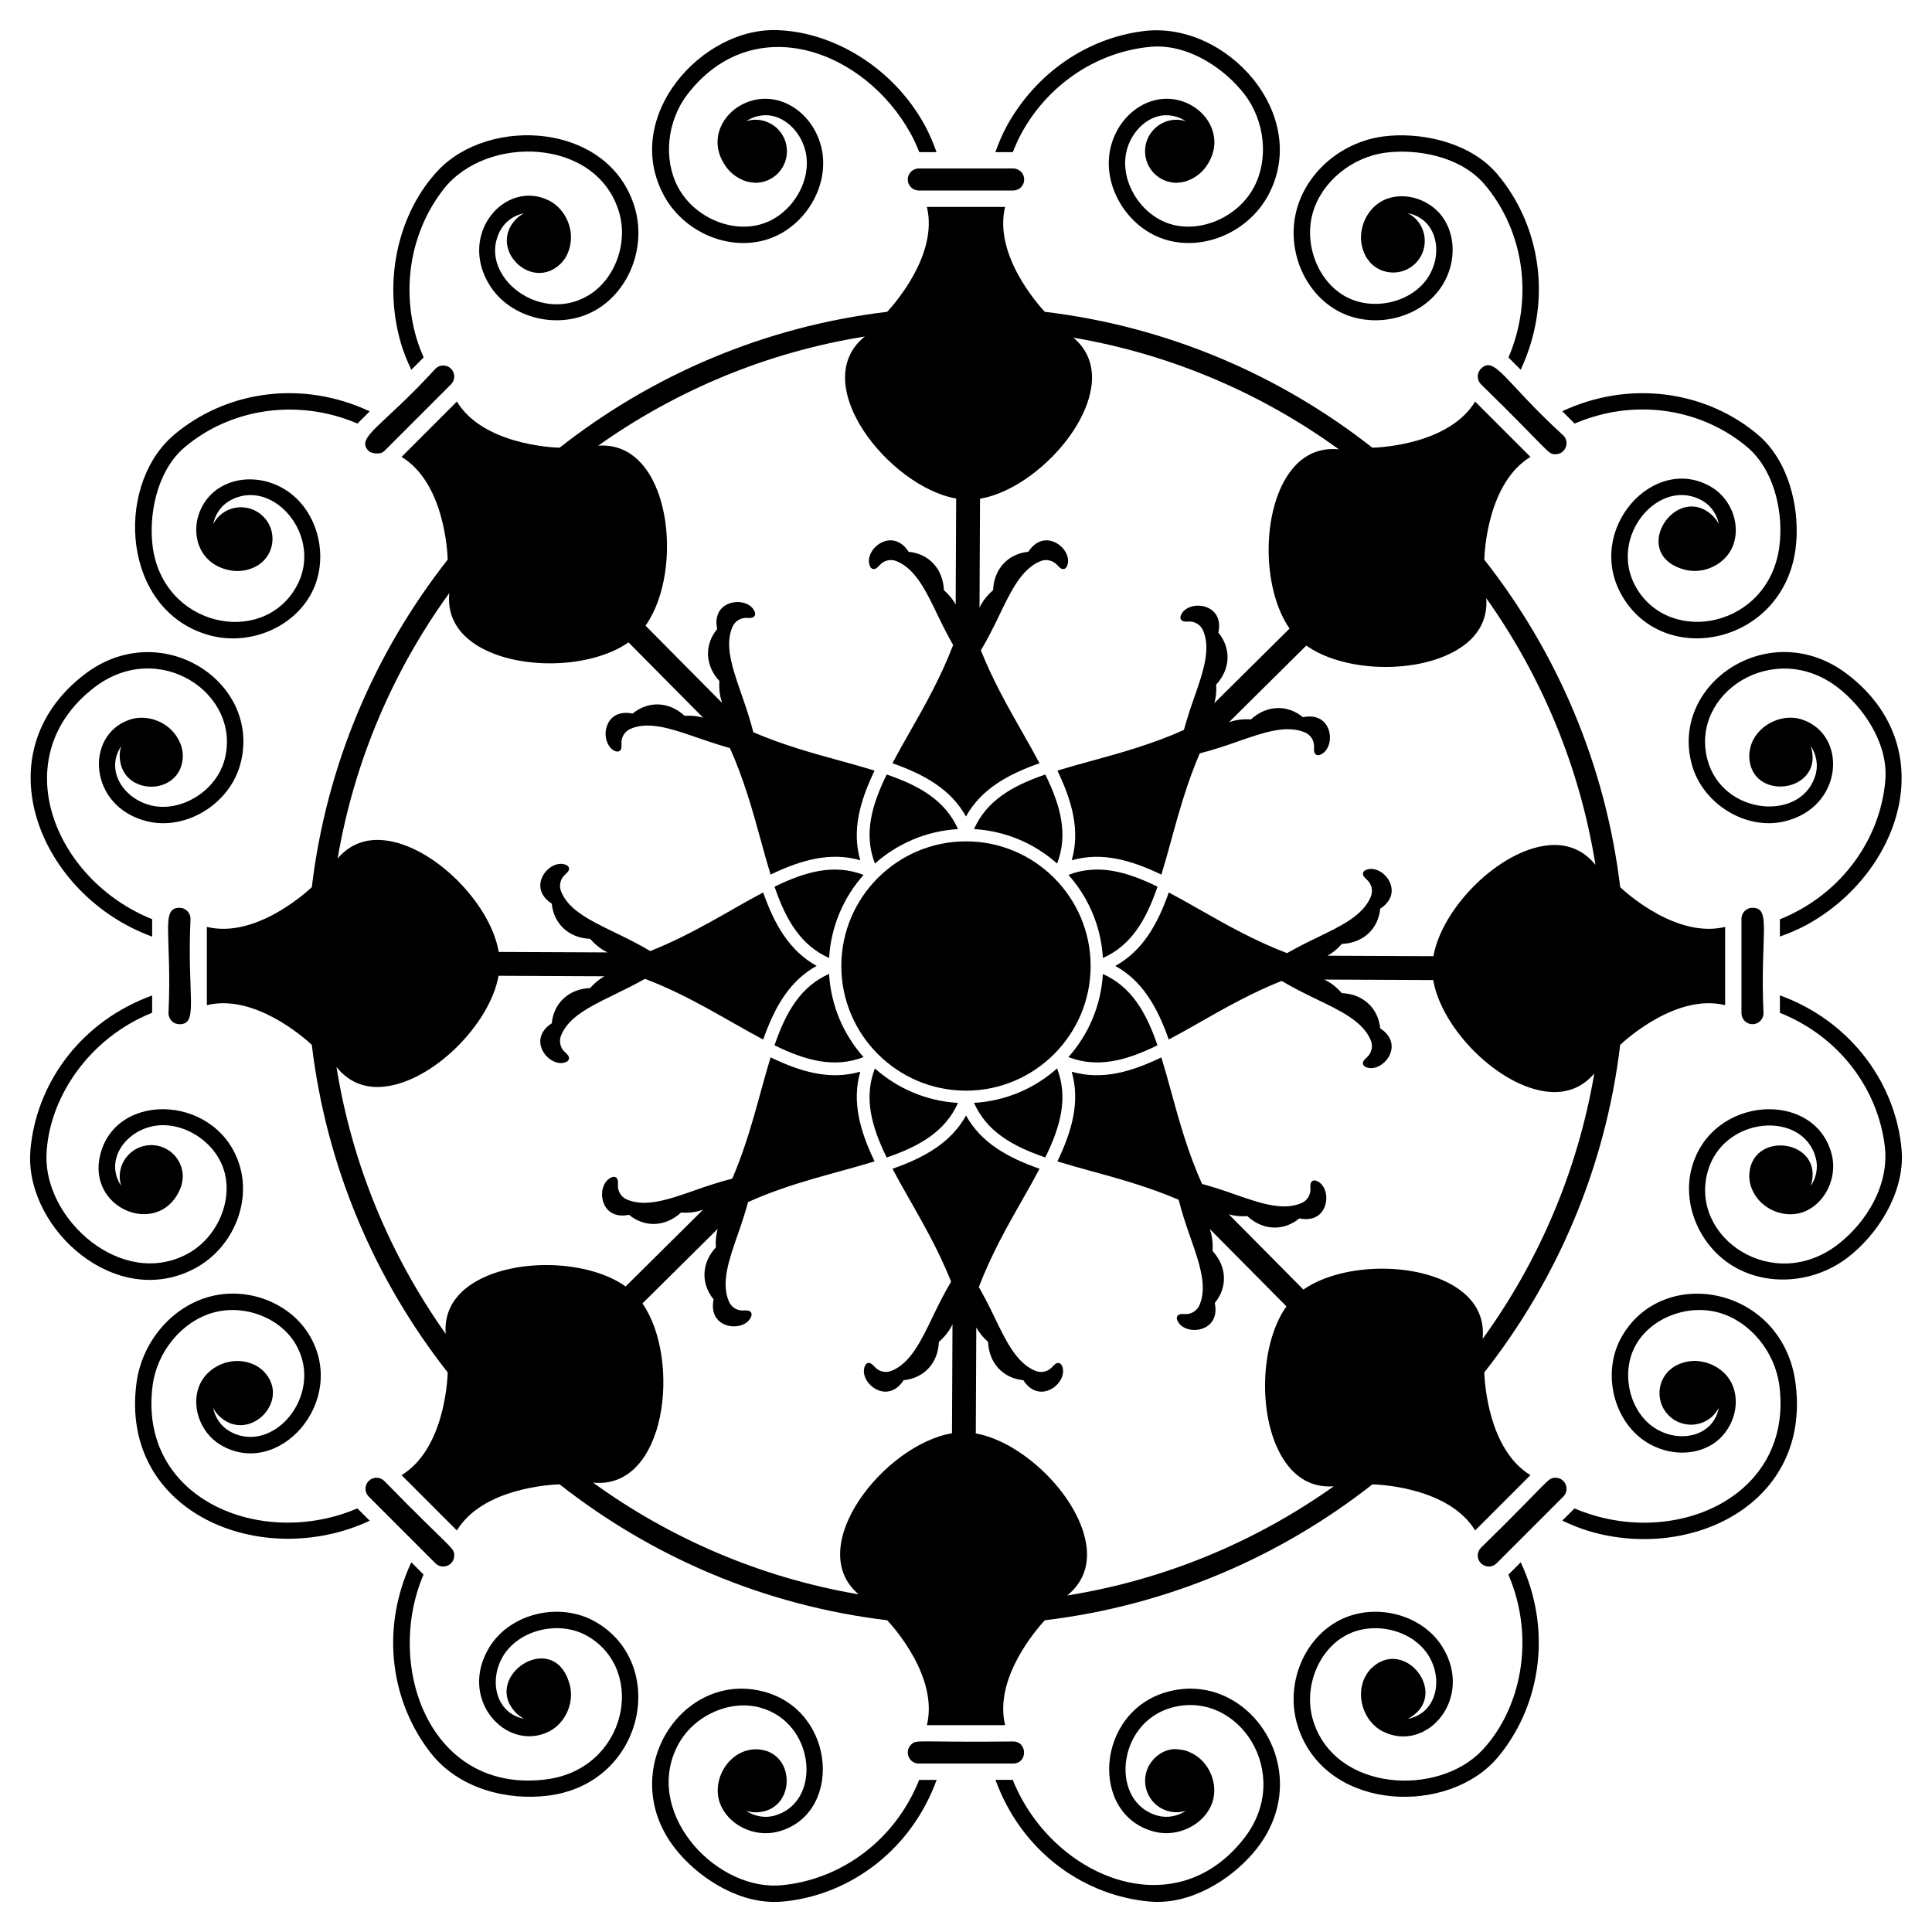 <?xml version="1.0" encoding="UTF-8"?>
<!-- Uploaded to: SVG Repo, www.svgrepo.com, Generator: SVG Repo Mixer Tools -->
<svg fill="#000000" width="800px" height="800px" version="1.1" viewBox="144 144 512 512" xmlns="http://www.w3.org/2000/svg">
 <g>
  <path d="m433.03 400c0-18.215-14.816-33.031-33.035-33.031-18.215 0-33.035 14.816-33.035 33.031s14.816 33.035 33.035 33.035 33.035-14.82 33.035-33.035z"/>
  <path d="m397.88 363.72c-3.363-7.562-10.145-11.473-18.895-14.469-4.07 8.312-6.102 15.871-3.125 23.602 5.934-5.281 13.59-8.641 22.02-9.133z"/>
  <path d="m421.02 349.25c-8.75 2.996-15.531 6.906-18.895 14.469 8.43 0.492 16.082 3.848 22.016 9.133 2.981-7.731 0.945-15.289-3.121-23.602z"/>
  <path d="m450.75 378.98c-8.312-4.07-15.871-6.102-23.605-3.125 5.285 5.934 8.641 13.59 9.133 22.02 7.566-3.363 11.473-10.145 14.473-18.895z"/>
  <path d="m427.14 424.14c7.731 2.977 15.289 0.945 23.602-3.125-3-8.75-6.906-15.527-14.469-18.895-0.492 8.434-3.852 16.086-9.133 22.02z"/>
  <path d="m424.14 427.14c-5.934 5.285-13.586 8.641-22.016 9.133 3.363 7.566 10.145 11.473 18.895 14.469 4.062-8.312 6.098-15.871 3.121-23.602z"/>
  <path d="m378.98 450.75c8.75-3 15.531-6.906 18.895-14.469-8.43-0.492-16.086-3.848-22.02-9.133-2.977 7.731-0.945 15.289 3.125 23.602z"/>
  <path d="m372.86 375.86c-7.731-2.977-15.289-0.945-23.602 3.125 3 8.75 6.906 15.527 14.469 18.895 0.492-8.434 3.848-16.086 9.133-22.02z"/>
  <path d="m349.25 421.02c8.312 4.07 15.871 6.102 23.602 3.125-5.289-5.941-8.652-13.609-9.137-22.051-7.574 3.359-11.461 10.168-14.465 18.926z"/>
  <path d="m350.02 151.99c-20.07-0.781-41.23 22.91-30.16 43.66 5.113 9.582 16.57 14.758 26.66 12.031 10.535-2.848 17.613-14.363 15.145-24.645-1.484-6.18-6.062-11.074-11.664-12.473-10.309-2.57-20.348 7.965-13.703 17.48 1.121 1.605 2.582 2.762 4.188 3.504 0.305 0.148 0.613 0.281 0.938 0.395 0.215 0.07 0.426 0.145 0.648 0.199 0.594 0.156 1.203 0.254 1.84 0.273 0.035 0 0.066 0.016 0.102 0.016h0.02c0.051 0 0.102 0.016 0.152 0.016 4.617 0 8.363-3.742 8.363-8.363 0-4.617-3.742-8.359-8.363-8.359-0.859 0-1.668 0.168-2.445 0.406 2.035-1.367 4.727-1.977 7.215-1.355 3.988 0.996 7.406 4.727 8.5 9.281 1.91 7.957-3.84 17.227-12.059 19.445-8.059 2.18-17.59-2.168-21.707-9.887-3.969-7.438-2.934-17.57 2.516-24.641 17.387-22.582 46.895-11.906 59.223 10.582 0.84 1.535 1.539 3.141 2.188 4.758h4.578c-0.883-2.426-1.863-4.824-3.129-7.141-8.531-15.562-24.539-24.715-39.043-25.184z"/>
  <path d="m384.57 191.57c0 0.781 0.305 1.516 0.855 2.066 0.551 0.547 1.285 0.852 2.066 0.852h25.012c0.781 0 1.516-0.305 2.066-0.855 0.551-0.551 0.855-1.285 0.855-2.066 0-1.609-1.312-2.922-2.922-2.922h-25.012c-1.609 0.004-2.922 1.312-2.922 2.926z"/>
  <path d="m447.45 184.08c0 4.617 3.742 8.363 8.363 8.363 0.051 0 0.102-0.016 0.152-0.016 0.008 0 0.012 0.004 0.02 0.004 0.035 0 0.07-0.016 0.105-0.016 0.637-0.02 1.246-0.121 1.836-0.273 0.219-0.055 0.43-0.129 0.645-0.199 0.324-0.117 0.637-0.246 0.941-0.395 1.605-0.738 3.066-1.898 4.188-3.504 6.602-9.465-3.348-20.062-13.703-17.477-5.602 1.398-10.18 6.293-11.664 12.473-2.469 10.281 4.609 21.797 15.145 24.641 10.082 2.727 21.547-2.449 26.66-12.031 11.297-21.18-11.043-46.148-33.02-43.418-15.125 1.875-28.652 11.199-36.355 25.254-1.195 2.191-2.133 4.496-2.984 6.836h4.625c0.684-1.711 1.426-3.406 2.324-5.055 6.867-12.527 19.176-21.027 32.922-22.73 0.891-0.109 1.723-0.184 2.469-0.211 9.52-0.27 18.648 6.125 23.676 12.648 5.445 7.07 6.481 17.203 2.512 24.641-4.113 7.719-13.645 12.059-21.703 9.887-8.219-2.223-13.969-11.488-12.059-19.445 1.094-4.555 4.512-8.285 8.5-9.281 2.496-0.617 5.188-0.012 7.219 1.355-0.781-0.242-1.59-0.406-2.449-0.406-4.621-0.008-8.363 3.738-8.363 8.355z"/>
  <path d="m412.5 605.51c-25.855 0.297-25.555-0.664-27.074 0.852-1.832 1.84-0.543 4.988 2.062 4.988h25.012c3.875 0.004 3.816-5.84 0-5.84z"/>
  <path d="m447.12 647.77c1.027 0.129 1.988 0.211 2.859 0.242 0.266 0.008 0.531 0.012 0.797 0.012 10.633 0 20.895-7.129 26.461-14.348 15.727-20.418-2.231-47.168-23.754-41.355-19.262 5.199-20.855 32.777-3.481 37.117 6.289 1.578 13.293-1.98 15.273-7.754 1.648-4.805-0.68-10.891-5.758-13.23-1.309-0.645-2.199-0.754-3.523-0.883-3.832-0.43-8.535 3.172-8.535 8.352 0 5.418 5.188 9.68 10.812 7.953-2.035 1.371-4.727 1.98-7.219 1.359-13.016-3.25-11.328-24.711 3.562-28.727 17.641-4.773 32.273 17.539 19.191 34.523-18.598 24.133-51.141 10.258-61.418-15.348h-4.578c6.766 18.594 22.5 30.004 39.309 32.086z"/>
  <path d="m344.03 607.58c-0.656 0.012-1.402 0.141-1.957 0.289-5.562 1.387-9.312 8.07-7.344 13.824 1.98 5.773 8.984 9.332 15.273 7.754 17.332-4.324 15.812-31.906-3.481-37.117-21.656-5.856-39.402 21.039-23.754 41.355 5.562 7.219 15.824 14.348 26.457 14.348 0.266 0 0.531-0.004 0.797-0.012 0.863-0.031 1.824-0.113 2.856-0.242 16.992-2.106 32.699-13.809 39.344-32.09h-4.625c-6.391 15.938-20.301 25.934-35.246 27.789-0.887 0.109-1.723 0.184-2.469 0.207-17.156 0.586-35.453-19.918-26.191-37.285 4.117-7.719 13.648-12.062 21.703-9.887 14.902 4.023 16.574 25.477 3.562 28.727-2.492 0.625-5.191 0.016-7.227-1.359 0.781 0.242 1.594 0.41 2.457 0.41 11.125-0.004 11.055-16.914-0.156-16.711z"/>
  <path d="m191.48 258.12c-0.816 0.637-1.555 1.258-2.188 1.848-14.82 13.715-12.789 45.406 9.543 52.199 10.391 3.16 22.152-1.281 27.359-10.344 5.438-9.461 2.297-22.609-6.719-28.133-5.422-3.32-12.117-3.547-17.066-0.574-9.105 5.473-8.754 20.02 2.672 22.051 2.238 0.395 4.461 0.043 6.379-0.867 0.719-0.363 1.383-0.758 2.098-1.426 0.027-0.02 0.059-0.035 0.082-0.059 0.004-0.004 0.008-0.012 0.012-0.016 3.336-3.148 3.469-8.574 0.117-11.922-3.824-3.824-10.516-3.184-13.27 2.016 0.469-2.406 1.945-4.738 4.144-6.062 11.496-6.906 25.484 9.445 17.797 22.832-9.098 15.848-35.227 10.422-37.984-10.844-1.059-8.168 0.98-19.324 7.797-25.684 0.547-0.512 1.188-1.047 1.895-1.598 12.312-9.598 29.438-11.762 44.59-5.293l3.238-3.238c-17.91-8.34-37.102-5.328-50.496 5.113z"/>
  <path d="m241.71 263.53c0.551 0.551 2.996 1.129 4.129 0l17.688-17.688c0.551-0.551 0.855-1.285 0.855-2.066s-0.305-1.516-0.855-2.066c-1.137-1.137-2.992-1.137-4.129 0-13.957 15.328-21.34 18.164-17.688 21.82z"/>
  <path d="m292.7 213.77c0.023-0.023-0.012 0.02 0.113-0.129 0.324-0.395 0.672-0.73 1.168-1.578 0.211-0.352 0.508-0.973 0.699-1.539 1.945-5.262-0.734-11.203-5.281-13.426-11.414-5.586-24.082 8.715-15.707 22.383 5.523 9.016 18.672 12.156 28.133 6.719 9.059-5.203 13.504-16.969 10.344-27.359-6.82-22.414-38.57-24.188-52.199-9.543-9.938 10.641-14.781 28.344-9.699 45.754 0.703 2.394 1.668 4.688 2.723 6.941l3.273-3.273c-0.727-1.695-1.402-3.418-1.93-5.219-4.004-13.715-1.309-28.43 7.207-39.352 11.301-14.496 40.473-13.805 46.48 5.953 2.551 8.367-1.121 18.176-8.355 22.34-13.367 7.68-29.75-6.273-22.832-17.797 1.328-2.199 3.66-3.676 6.062-4.144-0.723 0.379-1.414 0.836-2.019 1.445-7.82 7.812 3.992 19.652 11.82 11.824z"/>
  <path d="m556.23 535.62c-2.188 0-1.375 0.582-19.75 18.539-0.551 0.551-0.855 1.285-0.855 2.062 0.004 2.613 3.16 3.894 4.988 2.066l17.684-17.684c1.84-1.84 0.516-4.984-2.066-4.984z"/>
  <path d="m619.85 510.62c-3.332-25.672-34.969-31.707-46.039-12.445-5.441 9.461-2.305 22.609 6.715 28.133 5.418 3.32 12.121 3.543 17.07 0.57 5.562-3.332 8-10.797 5.316-16.285-1.461-2.981-4.449-5.137-7.992-5.766-1.93-0.344-3.777-0.129-5.438 0.484-0.32 0.109-0.637 0.238-0.945 0.387-0.199 0.102-0.402 0.195-0.594 0.309-0.535 0.312-1.043 0.68-1.512 1.117-0.02 0.02-0.047 0.031-0.07 0.051-0.004 0.004-0.004 0.008-0.008 0.012-0.039 0.039-0.086 0.062-0.125 0.102-3.266 3.266-3.266 8.562 0 11.828 3.828 3.828 10.516 3.18 13.273-2.023-1.477 7.594-10.309 9.438-16.719 5.512-6.977-4.277-9.465-14.895-5.219-22.277 4.152-7.231 13.969-10.902 22.336-8.355 8.062 2.453 14.496 10.348 15.645 19.199 3.859 29.766-28.414 43.625-54.281 32.574l-3.238 3.238c2.34 1.09 4.731 2.094 7.262 2.836 27.105 7.918 58.676-7.453 54.562-39.199z"/>
  <path d="m539.48 611.29c0.188-0.188 0.371-0.379 0.555-0.574 0.59-0.633 1.211-1.371 1.848-2.188 10.551-13.535 13.34-32.922 5.129-50.508l-3.269 3.273c7.316 17.113 3.191 35.711-6.875 46.465-11.68 12.508-39.125 11.09-44.887-7.844-2.547-8.367 1.121-18.18 8.355-22.34 7.383-4.242 18-1.758 22.277 5.223 3.953 6.449 2.047 15.254-5.516 16.719 11.562-6.121-0.914-22.16-9.801-13.273-0.387 0.387-0.938 1.121-1.277 1.707-2.992 4.992-0.816 12.324 4.582 14.969 11.566 5.656 24.023-8.828 15.707-22.387-5.523-9.016-18.668-12.156-28.133-6.719-9.062 5.203-13.504 16.969-10.344 27.359 6.762 22.191 37.664 24.102 51.648 10.117z"/>
  <path d="m195.65 480.14c9.582-5.113 14.758-16.57 12.031-26.66-5.215-19.309-32.801-20.781-37.117-3.481-3.594 14.426 15.281 21.895 20.984 9.516 0.27-0.547 0.496-1.188 0.594-1.582 0.23-0.887 0.328-2.332 0.289-1.941 0.004-0.094 0.012-0.168 0.012-0.168 0-4.621-3.742-8.363-8.363-8.363-5.41 0-9.688 5.188-7.957 10.809-4.32-6.414 0.613-13.957 7.926-15.715 7.957-1.91 17.223 3.84 19.445 12.059 2.18 8.059-2.172 17.59-9.887 21.707-17.348 9.254-37.879-9.078-37.285-26.191 0.48-14.844 11.023-30.938 27.996-37.742v-4.578c-18.566 6.758-30 22.469-32.086 39.316-0.125 1.031-0.211 1.992-0.238 2.856-0.781 20.07 22.906 41.227 43.656 30.16z"/>
  <path d="m191.57 415.43c5.172 0 1.957-7.258 2.918-27.934 0-1.613-1.301-2.922-2.918-2.922-5.16 0-1.949 7.191-2.918 27.934-0.004 1.609 1.309 2.922 2.918 2.922z"/>
  <path d="m184.32 392.22v-4.625c-25.977-10.406-39.258-42.977-15.348-61.395 17.156-13.215 39.234 1.727 34.527 19.191-2.223 8.223-11.488 13.969-19.445 12.062-7.324-1.762-12.242-9.312-7.926-15.719-0.242 0.781-0.406 1.59-0.406 2.449 0 11.059 16.727 11.07 16.727 0 0-0.031 0.008 0.02-0.012-0.172-0.039-0.402-0.039-0.988-0.293-1.941-0.098-0.395-0.328-1.047-0.594-1.582-2.348-5.094-8.438-7.402-13.227-5.758-12.02 4.125-10.867 23.191 4.723 26.938 10.281 2.469 21.797-4.609 24.641-15.145 5.863-21.695-21.082-39.375-41.355-23.754-27.469 21.148-11.648 58.668 17.988 69.449z"/>
  <path d="m534.92 549.59 14.664-14.66c-11.176-6.797-12.16-24.695-12.227-27.23 19.27-24.523 32.117-54.301 36.012-86.805 2.125-1.996 15.277-13.578 27.809-10.52v-20.734c-12.492 3.047-25.621-8.477-27.809-10.523-3.894-32.508-16.742-62.281-36.012-86.805 0.066-2.574 1.066-20.445 12.23-27.23l-14.664-14.66c-6.801 11.184-24.719 12.16-27.234 12.223-24.523-19.27-54.297-32.117-86.805-36.012-1.996-2.125-13.578-15.273-10.52-27.805h-20.734c3.043 12.488-8.477 25.617-10.523 27.805-32.508 3.891-62.281 16.742-86.805 36.012-2.582-0.066-20.441-1.07-27.223-12.227l-14.66 14.664c11.172 6.793 12.156 24.691 12.223 27.23-19.273 24.523-32.121 54.301-36.012 86.805-2.133 2.004-15.277 13.574-27.805 10.52v20.734c12.484-3.043 25.613 8.469 27.805 10.523 3.894 32.508 16.742 62.285 36.016 86.812-0.07 2.59-1.074 20.438-12.227 27.219l14.66 14.664c6.789-11.164 24.672-12.156 27.227-12.223 24.527 19.273 54.301 32.121 86.809 36.016 2 2.129 13.574 15.277 10.52 27.805h20.734c-3.047-12.492 8.469-25.613 10.523-27.805 32.508-3.894 62.285-16.742 86.809-36.012 2.574 0.059 20.438 1.059 27.219 12.219zm-108.11 17.23c3.906-3.133 5.727-7.434 5.156-12.699-1.395-12.898-16.496-27.945-29.367-30.25l0.129-28.062c0.719 1.277 1.695 2.543 3.125 3.801 0.223 5.602 3.93 9.633 9.336 10.16 1.273 1.984 2.977 3.039 4.805 3.039 0.648 0 1.316-0.133 1.988-0.406 2.508-1.027 4.18-3.715 3.652-5.863-0.121-0.488-0.352-1.156-0.969-1.316-0.711-0.18-1.305 0.477-1.824 1.051-1.113 1.227-2.879 1.641-4.391 1.035-5.039-2.016-7.852-7.879-11.109-14.672-1.203-2.504-2.508-5.047-3.934-7.562 3.219-8.477 7.5-16.051 11.527-23.121 1.621-2.848 3.16-5.57 4.562-8.219-8.414-2.953-15.484-6.879-19.488-14.113-4.004 7.234-11.074 11.16-19.492 14.113 4.856 9.18 10.965 18.441 15.539 29.922-1.77 2.957-3.293 6-4.719 8.973-3.258 6.793-6.074 12.66-11.113 14.676-1.516 0.605-3.281 0.188-4.391-1.035-0.523-0.578-1.109-1.219-1.828-1.051-0.617 0.156-0.848 0.828-0.969 1.316-0.527 2.152 1.148 4.84 3.656 5.863 0.668 0.273 1.336 0.406 1.988 0.406 1.824 0 3.527-1.055 4.805-3.039 5.406-0.527 9.113-4.562 9.336-10.16 1.75-1.539 2.871-3.086 3.602-4.664l-0.133 28.883c-17.887 3.019-39.508 30.184-24.746 42.691-25.938-4.422-49.867-14.766-70.363-29.602 19.527 1.934 23.363-32.715 13.078-47.492l19.93-19.75c-0.395 1.414-0.598 2.992-0.477 4.894-3.805 4.117-4.035 9.59-0.586 13.789-0.68 3.121 0.406 5.598 2.945 6.66 0.785 0.328 1.621 0.484 2.441 0.484 1.801 0 3.5-0.746 4.289-2.047 0.262-0.434 0.57-1.07 0.242-1.617-0.379-0.629-1.254-0.586-2.035-0.547-1.66 0.105-3.195-0.871-3.836-2.375-2.141-4.988 0.016-11.121 2.516-18.227 0.922-2.621 1.801-5.344 2.566-8.129 11.699-5.262 23.27-7.621 33.523-10.781-3.863-8.043-6.082-15.82-3.793-23.77-8.215 2.363-16.02-0.074-23.762-3.797-3.078 9.984-5.297 20.832-10.168 32.145-3.344 0.844-6.574 1.914-9.688 3.012-7.109 2.496-13.246 4.656-18.234 2.516-1.504-0.641-2.457-2.188-2.375-3.836 0.039-0.777 0.086-1.66-0.547-2.039-0.543-0.324-1.18-0.016-1.613 0.246-1.895 1.148-2.609 4.227-1.562 6.731 1.062 2.535 3.543 3.617 6.656 2.945 1.98 1.629 4.246 2.434 6.519 2.434 2.543 0 5.098-1.016 7.269-3.023 2.328 0.148 4.211-0.152 5.844-0.758l-20.52 20.336c-10.68-7.594-32.18-7.68-42.336 0.5-3.961 3.191-5.703 7.316-5.356 12.051-14.637-20.645-24.777-44.684-28.938-70.707 2.754 3.445 6.398 5.301 10.824 5.301 0.613 0 1.238-0.035 1.879-0.105 12.898-1.395 27.941-16.496 30.246-29.367l28.059 0.129c-1.277 0.719-2.539 1.695-3.797 3.125-5.602 0.223-9.633 3.93-10.164 9.336-2.688 1.727-3.672 4.246-2.629 6.789 0.898 2.195 3.07 3.754 5.039 3.754 0.281 0 0.559-0.031 0.824-0.098 0.488-0.121 1.16-0.352 1.316-0.969 0.18-0.715-0.473-1.305-1.051-1.824-1.227-1.109-1.645-2.875-1.035-4.391 2.719-6.797 12.125-9.309 22.234-15.043 12.008 4.559 21.84 11.07 31.34 16.09 2.957-8.434 6.894-15.512 14.156-19.516-7.246-4.004-11.207-11.047-14.164-19.465-9.199 4.863-18.41 10.953-29.918 15.535-10.484-6.266-20.777-8.652-23.648-15.836-0.605-1.516-0.191-3.281 1.035-4.394 0.578-0.52 1.23-1.113 1.051-1.824-0.156-0.617-0.824-0.848-1.316-0.969-2.148-0.527-4.836 1.148-5.863 3.656-1.043 2.543-0.059 5.062 2.629 6.789 0.531 5.406 4.562 9.113 10.164 9.336 1.539 1.75 3.082 2.871 4.664 3.598l-28.883-0.129c-2.184-12.922-17.324-28.188-30.293-29.582-5.102-0.555-9.289 1.164-12.398 4.832 4.422-25.934 14.762-49.863 29.598-70.355-0.484 4.906 1.262 9.172 5.34 12.453 5.152 4.148 13.227 6.176 21.328 6.176 7.785 0 15.57-1.891 20.828-5.551l19.762 19.941c-1.418-0.398-3.004-0.605-4.906-0.488-4.125-3.805-9.594-4.031-13.789-0.586-3.113-0.668-5.598 0.402-6.656 2.941-1.504 3.59 0.727 7.117 2.656 7.117 1.086 0 1.117-1.16 1.066-2.176-0.082-1.652 0.871-3.195 2.375-3.836 6.731-2.887 15.152 1.992 26.359 5.086 3.719 8.27 6.047 16.656 8.199 24.5 0.863 3.156 1.703 6.164 2.582 9.027 8.039-3.859 15.809-6.078 23.758-3.797-2.281-7.949-0.066-15.719 3.797-23.758-2.859-0.883-5.867-1.719-9.023-2.582-7.406-2.027-15.293-4.219-23.109-7.582-2.977-11.828-8.582-20.805-5.527-27.922 0.645-1.504 2.18-2.488 3.836-2.371 0.777 0.039 1.66 0.086 2.035-0.547 0.328-0.547 0.016-1.184-0.246-1.617-1.148-1.891-4.231-2.609-6.731-1.562-2.535 1.062-3.621 3.539-2.945 6.66-3.449 4.199-3.219 9.672 0.586 13.789-0.148 2.324 0.152 4.207 0.75 5.84l-20.328-20.516c10.48-14.742 6.621-49.102-12.547-47.691 20.633-14.629 44.656-24.766 70.66-28.93-15.406 12.363 6.398 39.75 24.211 42.945l-0.129 28.062c-0.723-1.281-1.695-2.543-3.125-3.797-0.219-5.602-3.926-9.637-9.336-10.164-1.73-2.691-4.258-3.668-6.789-2.629-2.508 1.031-4.18 3.715-3.652 5.863 0.121 0.492 0.352 1.16 0.969 1.316 0.734 0.176 1.309-0.473 1.828-1.051 1.109-1.227 2.867-1.645 4.391-1.035 5.039 2.016 7.852 7.883 11.109 14.676 1.199 2.504 2.504 5.047 3.93 7.562-3.219 8.473-7.5 16.051-11.527 23.117-1.621 2.848-3.16 5.57-4.562 8.219 8.418 2.953 15.484 6.879 19.492 14.117 4.004-7.238 11.074-11.164 19.492-14.117-1.402-2.648-2.938-5.371-4.562-8.219-3.801-6.672-7.832-13.797-10.98-21.703 1.77-2.961 3.297-6.004 4.723-8.98 3.258-6.789 6.07-12.652 11.109-14.668 1.512-0.609 3.281-0.191 4.391 1.035 0.523 0.578 1.105 1.223 1.824 1.051 0.617-0.156 0.848-0.824 0.969-1.316 0.527-2.152-1.145-4.836-3.652-5.867-2.539-1.039-5.059-0.062-6.789 2.629-5.406 0.531-9.113 4.562-9.336 10.164-1.75 1.539-2.867 3.082-3.598 4.66l0.133-28.883c12.922-2.184 28.184-17.328 29.582-30.289 0.551-5.106-1.172-9.289-4.836-12.398 25.934 4.422 49.863 14.762 70.355 29.598-4.906-0.488-9.172 1.266-12.449 5.34-8.137 10.105-8.094 31.422-0.621 42.156l-19.93 19.75c0.395-1.414 0.598-2.992 0.477-4.894 3.801-4.117 4.031-9.59 0.586-13.789 0.68-3.121-0.406-5.598-2.945-6.656-2.496-1.051-5.582-0.328-6.731 1.562-0.262 0.43-0.574 1.07-0.246 1.617 0.375 0.629 1.258 0.586 2.035 0.547 1.66-0.086 3.195 0.871 3.836 2.371 2.141 4.988-0.02 11.129-2.516 18.234-0.922 2.617-1.801 5.344-2.566 8.125-8.266 3.719-16.652 6.047-24.496 8.199-3.156 0.863-6.164 1.703-9.027 2.582 3.863 8.039 6.078 15.809 3.797 23.758 7.949-2.281 15.723-0.066 23.758 3.797 0.883-2.859 1.719-5.867 2.582-9.027 2.031-7.406 4.219-15.293 7.582-23.105 3.344-0.844 6.578-1.914 9.688-3.008 7.109-2.5 13.242-4.66 18.23-2.519 1.504 0.645 2.457 2.188 2.375 3.836-0.039 0.777-0.082 1.66 0.547 2.035 0.168 0.102 0.344 0.141 0.52 0.141 0.398 0 0.797-0.207 1.098-0.387 1.895-1.148 2.609-4.231 1.562-6.731-1.062-2.539-3.547-3.613-6.656-2.945-4.203-3.445-9.672-3.219-13.789 0.586-2.328-0.148-4.211 0.156-5.844 0.754l20.512-20.328c5.266 3.742 13.145 5.668 21.016 5.668 8.098 0 16.172-2.027 21.32-6.176 3.961-3.191 5.703-7.316 5.356-12.047 14.633 20.637 24.77 44.664 28.934 70.672-3.137-3.914-7.441-5.734-12.695-5.164-12.898 1.391-27.945 16.496-30.25 29.367l-28.059-0.129c1.277-0.719 2.543-1.695 3.801-3.129 5.602-0.219 9.633-3.926 10.164-9.336 2.688-1.73 3.672-4.246 2.629-6.793-1.027-2.504-3.715-4.184-5.863-3.652-0.488 0.121-1.16 0.352-1.316 0.969-0.184 0.715 0.473 1.305 1.051 1.828 1.227 1.109 1.641 2.875 1.035 4.391-2.016 5.043-7.883 7.856-14.676 11.113-2.504 1.199-5.047 2.504-7.559 3.93-8.473-3.219-16.051-7.5-23.121-11.527-2.844-1.621-5.566-3.156-8.215-4.559-2.957 8.426-6.922 15.465-14.172 19.473 7.266 4 11.203 11.078 14.164 19.508 2.648-1.402 5.375-2.938 8.219-4.562 6.672-3.801 13.797-7.832 21.703-10.977 2.961 1.77 6.004 3.297 8.977 4.723 6.789 3.258 12.656 6.07 14.672 11.109 0.605 1.516 0.191 3.285-1.031 4.391-0.582 0.523-1.234 1.113-1.055 1.824 0.156 0.617 0.828 0.852 1.316 0.973 0.27 0.066 0.547 0.098 0.824 0.098 1.969 0 4.137-1.555 5.039-3.75 1.043-2.543 0.059-5.062-2.629-6.789-0.527-5.406-4.562-9.117-10.164-9.336-1.539-1.75-3.086-2.867-4.664-3.598l28.883 0.129c2.184 12.922 17.328 28.188 30.289 29.586 0.637 0.066 1.266 0.102 1.875 0.102 4.269 0 7.805-1.73 10.523-4.934-4.422 25.934-14.766 49.863-29.598 70.355 0.484-4.906-1.266-9.172-5.34-12.457-10.102-8.133-31.422-8.09-42.156-0.621l-19.758-19.938c1.418 0.398 3 0.602 4.902 0.48 2.176 2.012 4.727 3.023 7.269 3.023 2.273 0 4.539-0.809 6.519-2.434 3.113 0.668 5.598-0.41 6.66-2.945 1.043-2.5 0.328-5.582-1.562-6.727-0.43-0.262-1.066-0.574-1.617-0.246-0.633 0.379-0.586 1.258-0.547 2.035 0.082 1.648-0.871 3.195-2.375 3.836-4.988 2.141-11.125-0.016-18.234-2.516-2.617-0.922-5.34-1.801-8.121-2.57-3.719-8.266-6.047-16.652-8.195-24.496-0.867-3.156-1.703-6.172-2.586-9.035-7.742 3.719-15.543 6.156-23.758 3.793 2.289 7.953 0.07 15.727-3.793 23.77 2.859 0.883 5.871 1.719 9.027 2.582 7.406 2.031 15.293 4.223 23.109 7.582 0.844 3.344 1.914 6.574 3.008 9.684 2.496 7.109 4.656 13.246 2.516 18.234-0.645 1.504-2.207 2.473-3.836 2.375-0.777-0.039-1.656-0.082-2.035 0.547-0.328 0.547-0.016 1.184 0.246 1.617 0.789 1.301 2.488 2.047 4.285 2.047 0.82 0 1.66-0.156 2.441-0.484 2.535-1.059 3.621-3.535 2.945-6.656 3.449-4.199 3.219-9.672-0.586-13.789 0.148-2.324-0.152-4.207-0.75-5.84l20.328 20.512c-7.594 10.68-7.676 32.18 0.5 42.332 3.191 3.961 7.316 5.707 12.047 5.359-20.621 14.633-44.645 24.77-70.652 28.934z"/>
  <path d="m608.43 384.57c-1.598 0-2.922 1.289-2.922 2.922v25.012c0 1.637 1.328 2.922 2.922 2.922 1.609 0 2.922-1.312 2.922-2.922-0.973-20.707 2.246-27.934-2.922-27.934z"/>
  <path d="m615.69 387.62v4.578c2.426-0.883 4.824-1.863 7.141-3.129 24.754-13.57 36.207-46.762 10.852-66.305-20.418-15.727-47.168 2.231-41.355 23.754 2.844 10.539 14.359 17.617 24.641 15.145 15.559-3.734 16.746-22.816 4.719-26.938-5.75-1.969-12.445 1.781-13.82 7.34-0.316 1.215-0.305 2.504-0.305 2.117 0 12.586 20.141 9.996 16.316-2.453 1.371 2.035 1.98 4.727 1.359 7.219-3.246 13-24.703 11.352-28.727-3.562-4.773-17.641 17.539-32.273 34.523-19.191 6.523 5.027 13.02 14.215 12.648 23.672-0.027 0.746-0.098 1.582-0.211 2.473-1.902 15.418-12.402 29.105-27.781 35.281z"/>
  <path d="m648.02 449.98c-0.027-0.863-0.113-1.824-0.238-2.856-2.106-16.996-13.812-32.699-32.09-39.34v4.625c15.973 6.402 25.938 20.332 27.789 35.246 1.289 10.391-4.894 20.336-12.438 26.145-17.105 13.18-39.254-1.691-34.523-19.191 4.023-14.895 25.473-16.586 28.727-3.562 0.625 2.492 0.016 5.191-1.359 7.227 3.852-12.5-16.316-15.023-16.316-2.457 0 0.055 0.016 0.102 0.016 0.156 0 0.004-0.004 0.012-0.004 0.016 0.039 0.387 0.035 0.969 0.289 1.941 0.098 0.395 0.32 1.031 0.59 1.582 2.348 5.102 8.441 7.402 13.23 5.762 5.777-1.98 9.332-8.984 7.754-15.273-4.312-17.277-31.895-15.852-37.117 3.481-2.727 10.086 2.449 21.547 12.031 26.66 9.031 4.812 20.812 3.648 29.324-2.906 7.922-6.098 14.645-16.734 14.336-27.254z"/>
  <path d="m289.38 619.85c25.555-3.316 31.773-34.938 12.445-46.043-9.461-5.438-22.609-2.297-28.133 6.719-8.469 13.824 4.508 27.871 15.711 22.387 4.57-2.238 7.215-8.195 5.281-13.43-4.633-13.68-23.266-0.883-13.805 8.578 0.605 0.605 1.297 1.062 2.016 1.441-7.606-1.484-9.426-10.32-5.508-16.715 4.277-6.977 14.895-9.465 22.277-5.223 15.848 9.098 10.422 35.227-10.844 37.984-30.75 3.984-43.02-29.836-32.578-54.281l-3.238-3.238c-8.359 17.945-5.301 37.133 5.113 50.492 7.488 9.59 20.418 12.73 31.262 11.328z"/>
  <path d="m264.38 556.22c-0.004-2.188-0.586-1.375-18.543-19.75-1.145-1.141-2.988-1.145-4.129 0-1.137 1.141-1.137 2.992 0 4.129l17.688 17.688c1.844 1.844 4.984 0.516 4.984-2.066z"/>
  <path d="m241.98 547.01-3.273-3.273c-25.598 10.957-58.16-2.535-54.262-32.559 1.148-8.852 7.578-16.746 15.645-19.199 8.367-2.551 18.176 1.121 22.34 8.355 7.688 13.383-6.297 29.734-17.797 22.832-2.199-1.328-3.676-3.66-4.144-6.066 0.383 0.723 0.836 1.414 1.445 2.023 7.816 7.816 19.656-4 11.828-11.828-0.035-0.039-0.082-0.062-0.117-0.098-0.004-0.004-0.008-0.008-0.012-0.016-0.027-0.023-0.059-0.039-0.086-0.062-0.465-0.434-0.965-0.797-1.492-1.105-0.191-0.117-0.395-0.215-0.594-0.312-0.309-0.148-0.621-0.277-0.945-0.387-5.269-1.945-11.207 0.742-13.426 5.285-2.684 5.484-0.242 12.945 5.316 16.281 15.336 9.215 33.73-11.398 23.785-28.707-5.203-9.059-16.969-13.504-27.359-10.344-9.793 2.981-17.301 12.141-18.68 22.793-4.461 34.355 33.23 49.727 61.828 36.387z"/>
  <path d="m536.48 241.71c-1.141 1.137-1.145 2.984 0 4.129 18.512 18.094 17.605 18.539 19.746 18.539 2.594-0.008 3.91-3.144 2.066-4.984-15.324-13.953-18.156-21.336-21.812-17.684z"/>
  <path d="m540.04 189.29c-0.184-0.191-0.367-0.383-0.555-0.57-7.519-7.516-19.816-9.734-28.855-8.566-10.652 1.383-19.809 8.891-22.789 18.684-3.164 10.391 1.281 22.152 10.34 27.359 9.461 5.441 22.609 2.305 28.133-6.715 3.32-5.418 3.543-12.121 0.57-17.07-3.332-5.562-10.797-8-16.281-5.316-2.981 1.461-5.137 4.449-5.766 7.992-0.344 1.93-0.129 3.777 0.484 5.438 0.109 0.324 0.238 0.637 0.387 0.945 0.102 0.199 0.195 0.402 0.312 0.594 0.312 0.535 0.68 1.043 1.117 1.512 0.02 0.02 0.031 0.047 0.051 0.066 0.004 0.004 0.008 0.004 0.012 0.008 0.039 0.039 0.062 0.086 0.102 0.125 3.266 3.266 8.562 3.266 11.828 0s3.266-8.559 0-11.824c-0.605-0.605-1.301-1.062-2.023-1.445 7.586 1.477 9.441 10.301 5.512 16.719-4.277 6.977-14.895 9.465-22.277 5.223-7.234-4.152-10.902-13.969-8.355-22.34 2.453-8.062 10.348-14.496 19.199-15.645 8.164-1.059 19.254 0.844 25.684 7.793 0.512 0.547 1.051 1.188 1.602 1.898 9.617 12.336 11.754 29.469 5.293 44.59l3.238 3.238c8.344-17.895 5.332-37.094-5.109-50.488-0.637-0.824-1.258-1.566-1.852-2.203z"/>
  <path d="m610.71 259.96c-0.633-0.59-1.371-1.211-2.188-1.852-13.504-10.527-32.883-13.355-50.508-5.129l3.273 3.273c15.773-6.75 32.688-3.988 44.574 5.277 0.707 0.547 1.348 1.086 1.895 1.598 6.875 6.422 8.859 17.52 7.797 25.684-2.777 21.414-28.953 26.559-37.98 10.844-7.688-13.375 6.285-29.742 17.793-22.832 2.203 1.32 3.68 3.66 4.148 6.07-0.383-0.723-0.84-1.418-1.449-2.027-9.473-9.469-22.211 9.156-8.582 13.805 5.207 1.922 11.172-0.672 13.434-5.281 2.684-5.484 0.246-12.949-5.316-16.281-15.312-9.195-33.738 11.379-23.785 28.707 11.195 19.492 42.746 12.938 46.039-12.449 1.172-9.039-1.043-21.336-8.562-28.855-0.199-0.184-0.391-0.371-0.582-0.551z"/>
 </g>
</svg>